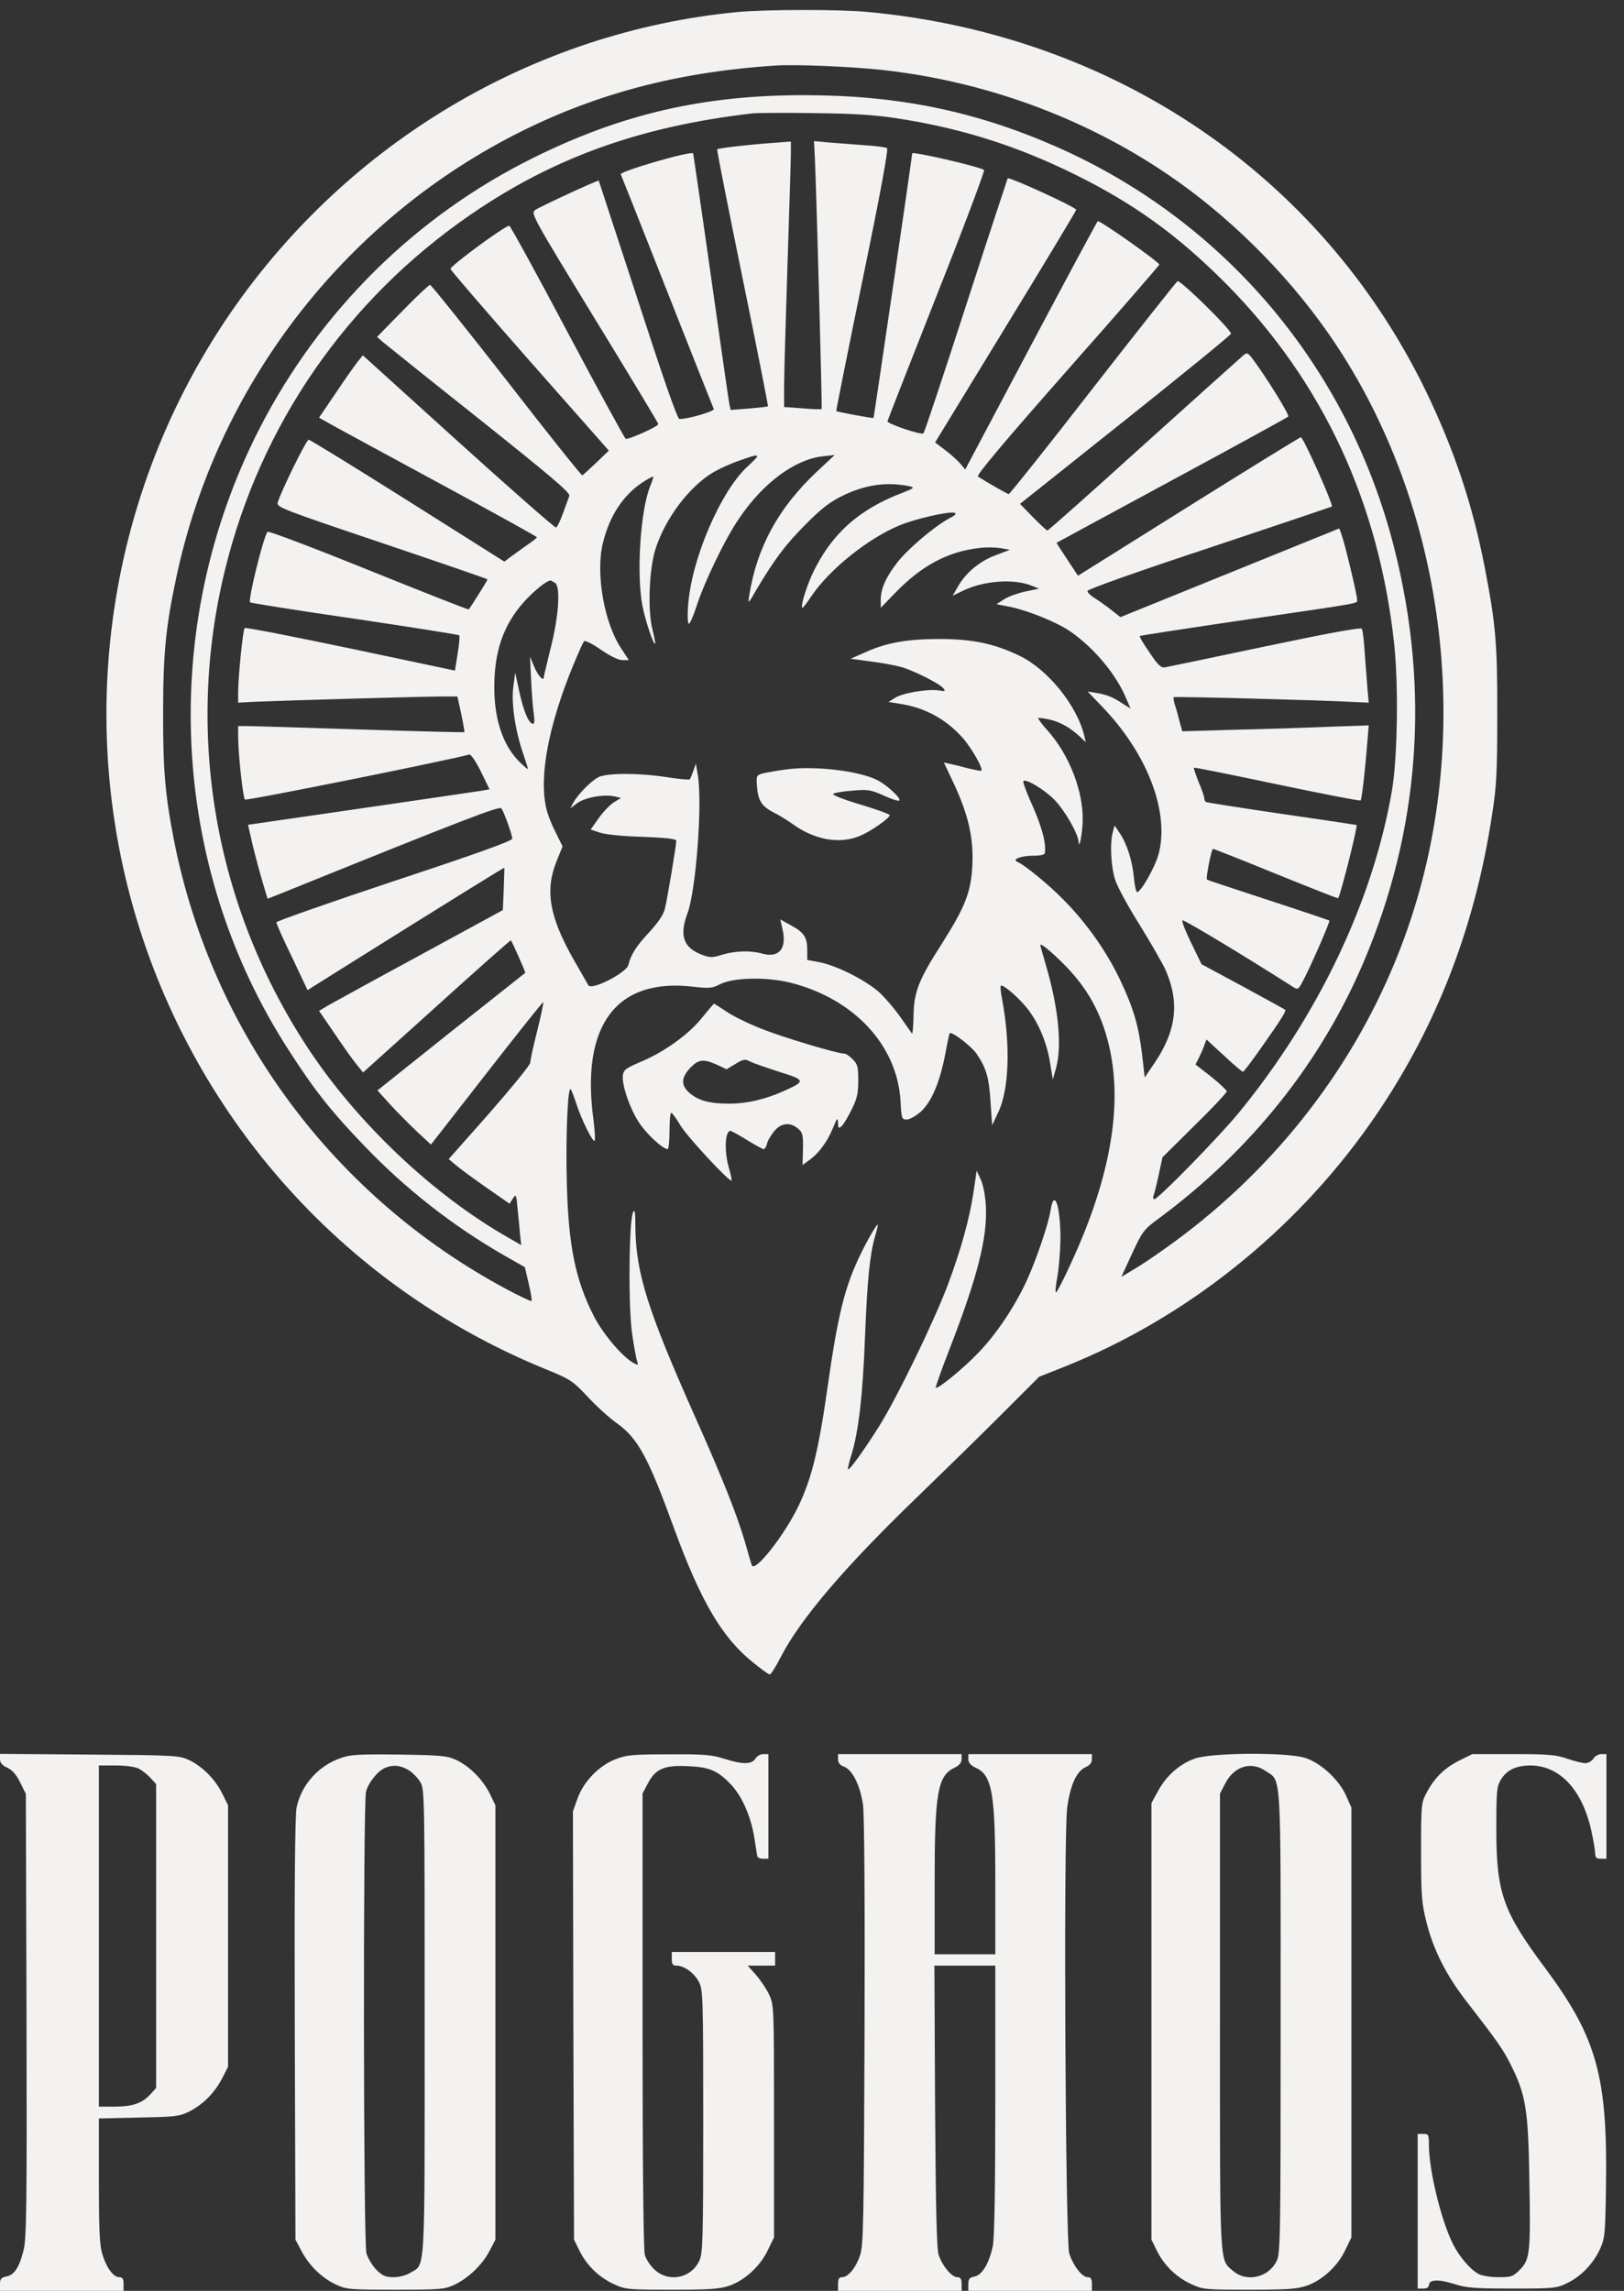 <?xml version="1.0" encoding="UTF-8"?> <svg xmlns="http://www.w3.org/2000/svg" width="56" height="79" viewBox="0 0 56 79" fill="none"><rect x="0" y="0" width="56" height="79" fill="#333333" stroke="none"/><path d="M25.388 0.419C18.408 1.101 12.016 4.897 7.972 10.756C3.393 17.399 2.402 25.941 5.322 33.47C7.755 39.729 12.597 44.67 18.787 47.204C19.671 47.564 19.74 47.611 20.259 48.16C20.554 48.482 21.019 48.906 21.29 49.094C22.003 49.611 22.359 50.27 23.242 52.702C24.156 55.196 24.877 56.443 25.938 57.306C26.233 57.549 26.504 57.745 26.543 57.745C26.581 57.745 26.752 57.478 26.914 57.157C27.604 55.823 29.115 54.051 31.602 51.651C32.477 50.804 33.794 49.517 34.514 48.796L35.832 47.478L36.761 47.109C40.898 45.447 44.609 42.49 47.236 38.764C49.444 35.627 50.846 32.09 51.45 28.098C51.605 27.125 51.629 26.639 51.629 24.686C51.636 22.223 51.582 21.556 51.202 19.588C50.776 17.384 50.141 15.501 49.157 13.462C45.539 6.035 38.396 1.195 29.905 0.411C28.875 0.317 26.38 0.325 25.388 0.419ZM30.408 2.411C33.926 2.795 37.358 4.042 40.248 6.003C42.316 7.399 44.307 9.36 45.764 11.438C49.73 17.078 50.861 24.913 48.677 31.611C47.36 35.666 44.865 39.282 41.503 42.043C40.767 42.654 39.612 43.478 39.031 43.815L38.667 44.035L39.039 43.227C39.395 42.458 39.442 42.396 39.969 42.011C43.13 39.666 45.531 36.662 47.003 33.219C48.956 28.654 49.32 23.799 48.08 18.913C46.508 12.678 42.231 7.611 36.413 5.054C33.624 3.831 30.982 3.289 27.774 3.282C24.28 3.274 21.453 3.925 18.4 5.438C14.34 7.446 11.04 10.709 8.956 14.764C5.446 21.603 5.842 29.894 9.986 36.262C10.846 37.603 11.435 38.341 12.551 39.502C13.984 41 15.595 42.262 17.393 43.298L18.098 43.698L18.23 44.262C18.307 44.576 18.346 44.843 18.33 44.866C18.307 44.882 17.92 44.702 17.47 44.459C11.505 41.266 7.314 35.611 6.004 29C5.694 27.423 5.617 26.529 5.625 24.529C5.625 22.537 5.718 21.596 6.082 19.901C7.476 13.344 11.784 7.713 17.734 4.654C20.469 3.25 23.343 2.482 26.728 2.262C27.418 2.215 29.324 2.293 30.408 2.411ZM30.982 4.089C33.166 4.427 35.088 5.038 37.071 6.019C39.132 7.038 40.635 8.129 42.308 9.815C45.624 13.18 47.561 17.352 48.08 22.254C48.227 23.682 48.189 26.105 48.003 27.235C47.352 31.047 45.477 34.999 42.719 38.372C42.014 39.227 39.938 41.352 39.806 41.352C39.76 41.352 39.752 41.29 39.783 41.211C39.814 41.141 39.891 40.811 39.961 40.49L40.085 39.909L41.193 38.811C41.805 38.215 42.301 37.682 42.301 37.635C42.293 37.588 42.053 37.36 41.758 37.125L41.224 36.709L41.34 36.482C41.402 36.356 41.487 36.168 41.526 36.05L41.603 35.847L42.208 36.404C42.533 36.709 42.828 36.96 42.858 36.96C42.889 36.96 43.176 36.584 43.502 36.113C44.191 35.141 44.361 34.858 44.315 34.819C44.292 34.803 43.641 34.443 42.858 34.019L41.433 33.251L41.077 32.521C40.883 32.121 40.743 31.768 40.774 31.737C40.813 31.698 42.905 32.96 44.602 34.043C44.764 34.145 44.78 34.129 45.012 33.666C45.299 33.094 45.872 31.768 45.841 31.745C45.833 31.737 44.888 31.415 43.734 31.039C42.587 30.662 41.634 30.349 41.619 30.333C41.572 30.294 41.774 29.274 41.828 29.274C41.859 29.274 42.835 29.658 44.005 30.137C45.167 30.607 46.136 30.992 46.143 30.976C46.221 30.882 46.825 28.49 46.779 28.45C46.763 28.443 45.609 28.27 44.199 28.066C42.797 27.862 41.619 27.674 41.588 27.658C41.549 27.635 41.526 27.572 41.526 27.525C41.526 27.47 41.441 27.219 41.332 26.968C41.231 26.709 41.154 26.49 41.169 26.474C41.185 26.458 42.471 26.717 44.036 27.047C45.601 27.376 46.895 27.627 46.918 27.603C46.957 27.564 47.073 26.576 47.143 25.674L47.197 25.015L45.849 25.062C45.113 25.093 43.664 25.141 42.634 25.164L40.767 25.219L40.674 24.874C40.627 24.686 40.557 24.427 40.511 24.301C40.472 24.176 40.457 24.058 40.472 24.043C40.503 24.011 45.578 24.145 46.67 24.207L47.197 24.231L47.151 23.713C47.127 23.431 47.089 22.874 47.057 22.482C47.034 22.082 46.988 21.729 46.957 21.682C46.926 21.627 45.74 21.846 43.618 22.294C41.805 22.678 40.248 22.999 40.162 23.015C40.031 23.031 39.914 22.921 39.636 22.497C39.434 22.207 39.279 21.948 39.302 21.933C39.318 21.917 40.898 21.674 42.812 21.392C47.151 20.756 46.794 20.827 46.794 20.662C46.794 20.497 46.368 18.725 46.26 18.435L46.182 18.223L42.409 19.752L38.636 21.282L38.357 21.062C38.202 20.937 37.947 20.756 37.792 20.654C37.629 20.56 37.497 20.435 37.497 20.38C37.497 20.325 39.186 19.721 41.704 18.89C44.013 18.121 45.911 17.478 45.926 17.47C45.988 17.415 44.943 15.078 44.857 15.078C44.826 15.078 43.083 16.152 40.991 17.462L37.172 19.854L36.8 19.29C36.591 18.976 36.428 18.725 36.436 18.717C36.444 18.709 38.233 17.744 40.403 16.568C42.58 15.392 44.385 14.403 44.423 14.364C44.478 14.317 43.618 12.929 43.161 12.333C43.029 12.168 42.998 12.152 42.874 12.254C42.797 12.317 41.255 13.705 39.45 15.329C37.652 16.96 36.149 18.294 36.118 18.294C36.087 18.294 35.863 18.082 35.615 17.831L35.173 17.376L38.807 14.482C40.805 12.889 42.448 11.548 42.448 11.509C42.456 11.368 40.697 9.642 40.604 9.697C40.557 9.729 39.24 11.391 37.683 13.391C36.126 15.399 34.817 17.038 34.786 17.038C34.739 17.038 34.135 16.693 33.724 16.435C33.655 16.388 34.639 15.227 36.8 12.772C38.551 10.795 39.976 9.148 39.976 9.125C39.976 9.038 37.978 7.627 37.854 7.627C37.838 7.627 36.8 9.556 35.553 11.909L33.283 16.192L33.12 15.995C33.035 15.893 32.802 15.682 32.609 15.533L32.245 15.258L34.677 11.274C36.017 9.086 37.11 7.266 37.11 7.235C37.11 7.148 34.801 6.089 34.747 6.152C34.739 6.168 34.088 8.136 33.314 10.529C32.539 12.921 31.88 14.913 31.842 14.944C31.78 15.015 30.602 14.615 30.602 14.529C30.602 14.505 31.369 12.552 32.299 10.191C33.236 7.831 33.965 5.885 33.934 5.862C33.717 5.729 31.454 5.211 31.454 5.289C31.447 5.454 30.137 14.395 30.122 14.411C30.099 14.435 28.882 14.207 28.836 14.176C28.828 14.168 29.231 12.136 29.742 9.658C30.346 6.733 30.641 5.14 30.587 5.109C30.54 5.078 30.192 5.031 29.796 5.007C29.409 4.976 28.859 4.936 28.58 4.913L28.069 4.866L28.1 5.478C28.162 6.929 28.355 14.082 28.332 14.105C28.317 14.121 28.022 14.113 27.674 14.082L27.038 14.035V13.321C27.038 12.929 27.093 11.054 27.154 9.156C27.216 7.258 27.271 5.517 27.271 5.289V4.882L26.636 4.929C25.776 4.991 24.776 5.109 24.73 5.148C24.714 5.172 25.109 7.164 25.605 9.587C26.101 12.011 26.496 14.003 26.48 14.011C26.473 14.027 26.171 14.058 25.822 14.089L25.195 14.137L25.148 13.925C25.125 13.799 24.838 11.815 24.513 9.509C24.187 7.203 23.908 5.305 23.901 5.289C23.823 5.195 21.367 5.909 21.406 6.011C21.429 6.058 22.15 7.878 23.01 10.058C23.87 12.239 24.59 14.058 24.613 14.105C24.644 14.184 23.73 14.45 23.428 14.45C23.358 14.45 22.87 13.046 21.995 10.348C21.259 8.097 20.654 6.246 20.647 6.231C20.623 6.199 18.64 7.117 18.454 7.242C18.299 7.36 18.346 7.446 20.492 10.96C21.708 12.944 22.7 14.591 22.7 14.623C22.7 14.709 21.677 15.164 21.576 15.133C21.538 15.109 20.631 13.454 19.562 11.438C18.501 9.431 17.594 7.784 17.563 7.784C17.408 7.784 15.534 9.164 15.534 9.274C15.534 9.313 16.765 10.74 18.261 12.442L20.995 15.54L20.561 15.956C20.321 16.184 20.104 16.38 20.081 16.395C20.05 16.403 18.873 14.929 17.47 13.117C16.06 11.313 14.875 9.831 14.829 9.823C14.79 9.823 14.356 10.231 13.876 10.725L13 11.619L13.217 11.807C13.341 11.909 14.844 13.117 16.564 14.482C19.028 16.45 19.678 16.999 19.632 17.101C19.601 17.18 19.508 17.446 19.415 17.697C19.322 17.956 19.213 18.176 19.175 18.192C19.128 18.199 17.617 16.874 15.805 15.235L12.512 12.254L12.334 12.474C12.241 12.591 11.9 13.07 11.582 13.548L11.001 14.403L11.575 14.725C11.884 14.897 13.581 15.815 15.332 16.764C17.083 17.713 18.516 18.505 18.516 18.529C18.516 18.552 18.346 18.678 18.144 18.819C17.943 18.96 17.695 19.14 17.587 19.219L17.393 19.368L14.062 17.266C12.233 16.113 10.691 15.164 10.645 15.164C10.567 15.156 9.707 16.905 9.576 17.329C9.529 17.486 9.7 17.556 13.171 18.725C15.169 19.399 16.812 19.964 16.812 19.98C16.812 20.011 16.215 20.968 16.161 21.015C16.145 21.031 14.596 20.419 12.706 19.658C10.808 18.89 9.258 18.301 9.227 18.34C9.088 18.489 8.545 20.694 8.623 20.772C8.646 20.796 10.273 21.054 12.225 21.337C14.185 21.627 15.812 21.886 15.836 21.909C15.859 21.925 15.836 22.215 15.781 22.537L15.688 23.125L12.086 22.364C10.103 21.948 8.46 21.627 8.437 21.658C8.375 21.713 8.212 23.368 8.212 23.87V24.231L8.817 24.199C9.94 24.152 14.604 24.019 15.193 24.019H15.774L15.905 24.623C15.975 24.952 16.022 25.235 16.014 25.25C15.998 25.258 14.387 25.219 12.427 25.156C10.475 25.093 8.724 25.039 8.545 25.039H8.212V25.407C8.212 25.964 8.375 27.501 8.445 27.572C8.491 27.627 15.75 26.16 16.177 26.019C16.231 25.995 16.393 26.231 16.579 26.599L16.881 27.219L16.672 27.258C16.556 27.274 14.681 27.556 12.504 27.87L8.553 28.443L8.716 29.156C8.809 29.541 8.964 30.113 9.057 30.427L9.227 30.992L9.591 30.851C16.029 28.247 17.23 27.784 17.292 27.878C17.393 28.035 17.664 28.796 17.664 28.921C17.664 29 16.417 29.447 13.597 30.38C11.358 31.125 9.529 31.768 9.529 31.807C9.529 31.854 9.769 32.396 10.072 33.015L10.606 34.145L11.327 33.69C15.696 30.952 17.385 29.909 17.393 29.925C17.393 29.933 17.385 30.262 17.37 30.662L17.339 31.384L14.503 32.929C12.938 33.776 11.513 34.56 11.334 34.662L11.001 34.858L11.544 35.651C11.838 36.09 12.179 36.568 12.303 36.717L12.52 36.984L15.061 34.694C16.455 33.431 17.61 32.411 17.617 32.427C17.672 32.498 18.129 33.533 18.113 33.548C18.098 33.556 16.951 34.474 15.549 35.58L13.016 37.603L13.457 38.09C13.705 38.364 14.123 38.78 14.387 39.031L14.86 39.47L16.781 37.007C17.842 35.643 18.718 34.545 18.733 34.56C18.749 34.576 18.656 35.023 18.524 35.549C18.392 36.074 18.284 36.568 18.284 36.647C18.284 36.725 17.648 37.502 16.881 38.38L15.472 39.972L15.735 40.192C15.882 40.317 16.355 40.662 16.781 40.96L17.571 41.509L17.687 41.329C17.796 41.164 17.803 41.188 17.85 41.706C17.881 42.004 17.92 42.411 17.935 42.592L17.974 42.937L17.525 42.678C14.929 41.203 12.295 38.702 10.598 36.113C7.399 31.235 6.376 25.313 7.755 19.666C8.979 14.646 11.962 10.333 16.231 7.399C19.09 5.431 22.088 4.356 25.954 3.909C26.101 3.893 27.062 3.885 28.084 3.901C29.471 3.917 30.207 3.964 30.982 4.089ZM26.109 15.744C26.109 15.768 25.961 15.917 25.783 16.082C24.854 16.929 23.846 19.274 23.73 20.858C23.699 21.242 23.715 21.509 23.753 21.509C23.792 21.509 23.908 21.242 24.017 20.913C24.273 20.097 25.009 18.568 25.497 17.862C26.318 16.654 27.395 15.854 28.355 15.737L28.782 15.69L28.146 16.286C26.837 17.525 26.101 18.874 25.837 20.529C25.791 20.843 25.791 20.843 26.085 20.333C26.69 19.313 27.077 18.788 27.774 18.09C28.324 17.533 28.611 17.313 29.06 17.093C29.851 16.709 30.594 16.607 31.377 16.772C31.547 16.811 31.509 16.843 31.106 16.999C29.595 17.572 28.634 18.45 27.999 19.823C27.774 20.325 27.588 20.96 27.674 20.96C27.697 20.96 27.844 20.764 27.999 20.529C28.619 19.627 29.913 18.584 30.989 18.129C31.524 17.901 32.671 17.635 32.903 17.682C33.004 17.705 32.957 17.76 32.717 17.886C32.221 18.152 31.276 18.952 30.927 19.415C30.54 19.917 30.37 20.309 30.37 20.686V20.96L30.896 20.419C31.795 19.494 32.702 19.015 33.779 18.897C34.011 18.866 34.344 18.874 34.514 18.905L34.824 18.96L34.329 19.148C33.779 19.352 33.291 19.76 33.027 20.239L32.849 20.544L33.221 20.364C33.941 20.019 34.987 19.948 35.599 20.207L35.832 20.301L35.367 20.395C35.111 20.45 34.778 20.568 34.631 20.662L34.36 20.835L34.84 20.929C35.498 21.07 36.451 21.462 36.908 21.776C37.745 22.356 38.512 23.282 38.853 24.129L38.985 24.435L38.76 24.294C38.411 24.058 38.179 23.956 37.83 23.901L37.505 23.846L37.993 24.356C39.566 25.98 40.348 28.027 39.945 29.478C39.814 29.933 39.341 30.764 39.209 30.764C39.178 30.764 39.124 30.545 39.101 30.27C39.047 29.682 38.861 29.101 38.613 28.733L38.435 28.466L38.373 28.694C38.264 29.078 38.311 29.917 38.458 30.349C38.528 30.576 38.915 31.29 39.318 31.925C39.713 32.568 40.108 33.258 40.193 33.454C40.681 34.568 40.565 35.541 39.814 36.654L39.473 37.156L39.388 36.411C39.264 35.368 39.093 34.78 38.621 33.784C38.148 32.796 37.474 31.839 36.676 31.031C36.18 30.521 35.32 29.815 35.08 29.721C34.879 29.635 35.212 29.509 35.622 29.509C35.886 29.509 36.025 29.478 36.033 29.407C36.072 29.015 35.909 28.45 35.506 27.564C35.367 27.243 35.266 26.96 35.289 26.937C35.374 26.843 36.002 27.219 36.358 27.58C36.707 27.933 37.18 28.748 37.195 29.039C37.211 29.329 37.327 28.717 37.335 28.286C37.35 27.266 36.87 26.035 36.134 25.203C35.932 24.984 35.785 24.78 35.801 24.764C35.824 24.748 35.994 24.772 36.18 24.811C36.56 24.898 36.893 25.086 37.226 25.392L37.443 25.596L37.389 25.376C37.141 24.333 36.134 23.086 35.158 22.615C34.274 22.192 33.562 22.043 32.423 22.035C31.284 22.035 30.563 22.16 29.812 22.505L29.332 22.717L30.029 22.811C30.408 22.858 30.873 22.945 31.067 22.999C31.493 23.117 32.4 23.572 32.531 23.737C32.616 23.839 32.593 23.846 32.361 23.807C31.997 23.752 31.09 23.901 30.85 24.074L30.641 24.207L31.028 24.27C31.88 24.395 32.616 24.796 33.19 25.439C33.492 25.776 33.91 26.505 33.84 26.576C33.825 26.592 33.624 26.552 33.391 26.497C33.159 26.435 32.872 26.364 32.756 26.341L32.547 26.294L32.895 27.031C33.391 28.098 33.569 28.882 33.531 29.815C33.484 30.764 33.298 31.25 32.462 32.568C31.671 33.8 31.509 34.223 31.501 35.054C31.493 35.407 31.47 35.674 31.447 35.643C31.423 35.611 31.245 35.352 31.044 35.07C30.842 34.78 30.517 34.403 30.323 34.223C29.858 33.807 28.867 33.305 28.286 33.188L27.836 33.102V32.772C27.836 32.333 27.736 32.16 27.286 31.917L26.907 31.705L26.984 32.05C27.139 32.725 26.86 33.047 26.271 32.882C25.876 32.772 25.357 32.788 24.908 32.921C24.559 33.031 24.489 33.031 24.195 32.921C23.56 32.678 23.42 32.254 23.707 31.494C24.001 30.701 24.226 27.705 24.063 26.725L23.994 26.333L23.908 26.584C23.862 26.717 23.808 26.85 23.784 26.874C23.761 26.898 23.413 26.866 23.01 26.803C22.072 26.654 20.988 26.654 20.662 26.788C20.414 26.898 19.919 27.392 19.756 27.705L19.663 27.878L19.903 27.698C20.166 27.501 20.802 27.384 21.181 27.462L21.414 27.517L21.158 27.674C21.019 27.768 20.786 28.011 20.639 28.223L20.368 28.607L20.701 28.717C20.895 28.78 21.522 28.843 22.181 28.858C22.963 28.89 23.32 28.929 23.32 28.992C23.32 29.164 23.002 31.047 22.924 31.352C22.87 31.556 22.684 31.823 22.398 32.137C21.948 32.615 21.755 32.913 21.669 33.274C21.6 33.548 20.407 34.16 20.29 33.98C20.252 33.917 20.027 33.517 19.787 33.102C18.942 31.619 18.787 30.701 19.19 29.705L19.399 29.188L19.159 28.701C19.02 28.435 18.873 28.058 18.834 27.862C18.586 26.764 18.911 25.023 19.764 22.945C19.942 22.521 20.104 22.145 20.143 22.113C20.174 22.074 20.438 22.207 20.716 22.403C21.042 22.623 21.321 22.764 21.46 22.764H21.685L21.422 22.364C20.825 21.47 20.53 19.744 20.794 18.709C21.019 17.791 21.483 17.093 22.127 16.654C22.328 16.521 22.506 16.427 22.522 16.435C22.537 16.45 22.491 16.599 22.421 16.764C22.088 17.58 21.941 19.744 22.15 20.874C22.243 21.376 22.537 22.254 22.591 22.199C22.607 22.184 22.56 21.956 22.498 21.705C22.328 21.046 22.382 19.611 22.607 18.921C22.948 17.862 23.769 16.78 24.598 16.286C24.815 16.16 25.21 15.98 25.489 15.886C26.016 15.697 26.109 15.682 26.109 15.744ZM19.136 20.097C19.337 20.223 19.268 21.25 18.989 22.348C18.857 22.882 18.749 23.337 18.749 23.36C18.749 23.517 18.547 23.29 18.423 22.999L18.276 22.646L18.315 23.47C18.338 23.925 18.377 24.443 18.408 24.623C18.439 24.85 18.431 24.96 18.377 24.96C18.237 24.96 18.051 24.521 17.904 23.839L17.765 23.195L17.703 23.666C17.625 24.231 17.757 25.133 18.013 25.909C18.121 26.223 18.206 26.497 18.206 26.521C18.206 26.544 18.082 26.435 17.927 26.286C17.354 25.729 17.044 24.827 17.044 23.705C17.044 22.45 17.362 21.541 18.075 20.748C18.423 20.364 18.857 20.019 18.981 20.019C19.004 20.019 19.074 20.058 19.136 20.097ZM36.653 33.219C37.288 33.854 37.691 34.466 37.985 35.219C38.838 37.447 38.473 40.262 36.893 43.643C36.661 44.153 36.444 44.568 36.413 44.568C36.382 44.568 36.405 44.333 36.459 44.035C36.513 43.745 36.56 43.157 36.568 42.725C36.568 41.58 36.351 40.953 36.227 41.737C36.149 42.223 35.739 43.431 35.406 44.16C34.987 45.07 34.344 46.027 33.717 46.67C33.205 47.204 32.33 47.917 32.268 47.855C32.252 47.839 32.462 47.243 32.74 46.529C33.717 44.011 34.05 42.678 33.995 41.596C33.98 41.251 33.903 40.866 33.825 40.686L33.678 40.372L33.577 41.062C33.43 42.043 33.151 43.047 32.686 44.302C32.206 45.572 30.959 48.145 30.331 49.157C29.843 49.941 29.285 50.717 29.246 50.67C29.223 50.655 29.277 50.427 29.363 50.16C29.603 49.368 29.75 48.145 29.827 46.121C29.905 44.113 29.998 43.243 30.176 42.631C30.238 42.427 30.277 42.255 30.269 42.239C30.223 42.192 29.719 43.102 29.471 43.698C29.084 44.608 28.851 45.611 28.549 47.753C28.231 49.996 27.999 50.945 27.55 51.902C27.069 52.921 26.016 54.263 25.923 53.972C25.899 53.91 25.791 53.541 25.683 53.157C25.411 52.231 24.9 50.945 23.986 48.898C22.336 45.196 21.933 43.917 21.91 42.349C21.91 41.776 21.886 41.666 21.824 41.823C21.685 42.168 21.662 45.133 21.801 46.019C21.863 46.451 21.941 46.866 21.972 46.953C22.018 47.086 22.01 47.086 21.84 47C21.46 46.788 20.794 46.004 20.476 45.384C19.849 44.153 19.601 42.976 19.547 40.835C19.5 39.258 19.578 37.447 19.678 37.564C19.709 37.596 19.794 37.823 19.872 38.058C20.058 38.631 20.469 39.455 20.507 39.329C20.53 39.274 20.507 38.945 20.461 38.592C20.027 35.345 21.259 33.713 23.908 34.027C24.459 34.09 24.551 34.082 24.83 33.941C25.295 33.705 26.442 33.682 27.279 33.894C29.456 34.45 30.935 36.05 31.052 37.956C31.082 38.576 31.098 38.607 31.268 38.607C31.369 38.607 31.586 38.482 31.756 38.333C32.121 37.996 32.4 37.345 32.593 36.364C32.663 35.98 32.733 35.651 32.748 35.635C32.802 35.549 33.5 36.074 33.686 36.356C34.011 36.843 34.104 37.149 34.158 38.019L34.212 38.803L34.422 38.356C34.801 37.572 34.848 36.027 34.553 34.443C34.507 34.215 34.491 34.019 34.507 33.996C34.569 33.933 34.995 34.286 35.328 34.662C35.762 35.156 36.08 35.878 36.203 36.615L36.304 37.227L36.413 36.843C36.63 36.058 36.498 34.741 36.056 33.251C35.956 32.905 35.87 32.607 35.87 32.592C35.87 32.505 36.211 32.78 36.653 33.219Z" fill="#F3F2F0"></path><path d="M27.085 26.537C26.79 26.576 26.442 26.639 26.31 26.67C26.085 26.733 26.078 26.749 26.101 27.086C26.132 27.588 26.256 27.8 26.651 28.004C26.845 28.098 27.147 28.286 27.325 28.412C28.1 28.976 28.975 29.125 29.688 28.811C30.06 28.647 30.68 28.208 30.68 28.113C30.68 28.074 30.222 27.91 29.672 27.745C29.114 27.58 28.688 27.415 28.727 27.376C28.758 27.345 29.052 27.29 29.386 27.266C29.928 27.219 30.021 27.235 30.447 27.423C30.703 27.541 30.951 27.627 30.997 27.611C31.121 27.572 30.617 27.094 30.261 26.906C29.634 26.584 28.076 26.396 27.085 26.537Z" fill="#F3F2F0"></path><path d="M24.203 35.102C23.746 35.675 22.893 36.286 22.08 36.623C21.569 36.843 21.499 36.898 21.476 37.094C21.445 37.431 21.716 38.224 22.034 38.71C22.289 39.102 22.855 39.627 23.025 39.627C23.056 39.627 23.087 39.345 23.087 39C23.087 38.655 23.11 38.373 23.149 38.373C23.18 38.38 23.327 38.577 23.474 38.827C23.722 39.227 25.156 40.773 25.225 40.71C25.241 40.694 25.202 40.506 25.14 40.294C24.97 39.729 24.993 39 25.187 39C25.225 39 25.481 39.141 25.76 39.314C26.039 39.486 26.294 39.627 26.333 39.627C26.372 39.627 26.426 39.541 26.45 39.439C26.473 39.329 26.589 39.141 26.697 39.008C26.93 38.725 27.24 38.686 27.511 38.914C27.674 39.047 27.697 39.126 27.689 39.62L27.674 40.176L27.898 40.012C28.231 39.776 28.526 39.377 28.72 38.906C28.867 38.545 28.89 38.522 28.898 38.718C28.898 38.906 28.913 38.922 29.014 38.843C29.076 38.796 29.231 38.537 29.363 38.271C29.556 37.886 29.595 37.706 29.595 37.259C29.595 36.788 29.572 36.694 29.401 36.529C29.3 36.42 29.169 36.333 29.107 36.333C28.867 36.333 26.984 35.769 26.24 35.471C25.806 35.298 25.272 35.039 25.047 34.882C24.823 34.733 24.629 34.608 24.621 34.616C24.606 34.616 24.42 34.835 24.203 35.102ZM26.868 36.961C27.774 37.243 27.79 37.282 27.054 37.612C26.403 37.91 25.76 38.059 25.14 38.059C24.474 38.059 24.094 37.957 23.784 37.698C23.474 37.431 23.482 37.165 23.8 36.827C24.087 36.529 24.257 36.506 24.722 36.718L25.055 36.874L25.365 36.686C25.636 36.522 25.69 36.514 25.868 36.608C25.977 36.663 26.426 36.82 26.868 36.961Z" fill="#F3F2F0"></path><path d="M0 60.663C0 60.788 0.077 60.882 0.256 60.961C0.426 61.039 0.566 61.204 0.697 61.47L0.891 61.863L0.914 69.502C0.93 76.09 0.914 77.204 0.813 77.596C0.666 78.192 0.496 78.451 0.217 78.506C0.039 78.537 0 78.592 0 78.772V79H2.131H4.261V78.765C4.261 78.584 4.222 78.529 4.114 78.529C3.905 78.529 3.664 78.192 3.525 77.722C3.432 77.408 3.409 76.859 3.409 75.188V73.055L4.788 73.023C6.027 73 6.19 72.984 6.516 72.82C6.988 72.584 7.391 72.184 7.654 71.682L7.864 71.274V66.765V62.255L7.67 61.863C7.43 61.368 6.98 60.913 6.516 60.694C6.175 60.537 6.043 60.529 3.083 60.506L0 60.482V60.663ZM4.788 60.992C4.904 61.055 5.082 61.196 5.191 61.313L5.384 61.525V66.765V72.004L5.191 72.216C4.912 72.529 4.571 72.647 3.951 72.647H3.409V66.765V60.882H3.99C4.346 60.882 4.664 60.929 4.788 60.992Z" fill="#F3F2F0"></path><path d="M11.737 60.631C10.97 60.898 10.389 61.557 10.227 62.333C10.172 62.6 10.149 65.07 10.165 69.98L10.188 77.235L10.397 77.627C10.661 78.129 11.094 78.553 11.582 78.78C11.947 78.953 12.063 78.961 13.635 78.961C15.177 78.961 15.332 78.945 15.658 78.796C16.153 78.561 16.626 78.106 16.874 77.635L17.083 77.235V69.745V62.255L16.897 61.87C16.657 61.376 16.2 60.913 15.735 60.694C15.41 60.545 15.231 60.529 13.752 60.506C12.357 60.49 12.07 60.506 11.737 60.631ZM14.085 61.039C14.224 61.125 14.402 61.306 14.488 61.447C14.643 61.698 14.643 61.862 14.643 69.729C14.643 78.584 14.674 78.059 14.155 78.373C14.007 78.467 13.767 78.529 13.573 78.529C13.295 78.529 13.186 78.482 12.977 78.27C12.838 78.129 12.682 77.871 12.636 77.706C12.528 77.322 12.52 62.255 12.62 61.792C12.698 61.478 13.023 61.07 13.287 60.961C13.55 60.851 13.814 60.874 14.085 61.039Z" fill="#F3F2F0"></path><path d="M21.235 60.663C20.662 60.882 20.135 61.423 19.918 62.011L19.756 62.466L19.771 69.847L19.794 77.235L19.973 77.596C20.213 78.098 20.631 78.514 21.142 78.757C21.569 78.953 21.615 78.961 23.165 78.961C24.497 78.961 24.815 78.937 25.156 78.82C25.69 78.631 26.209 78.153 26.473 77.604L26.69 77.157V73.157C26.69 69.235 26.69 69.149 26.527 68.796C26.434 68.592 26.225 68.286 26.07 68.106L25.783 67.784H26.256H26.728V67.549V67.314H24.947H23.165V67.549C23.165 67.737 23.196 67.784 23.327 67.784C23.591 67.784 23.947 68.043 24.102 68.349C24.241 68.623 24.249 68.867 24.249 73.165C24.249 77.219 24.234 77.714 24.117 77.957C23.839 78.561 23.079 78.718 22.591 78.286C22.436 78.153 22.281 77.918 22.235 77.761C22.188 77.572 22.157 74.718 22.157 69.659V61.847L22.336 61.51C22.599 61 22.901 60.866 23.707 60.906C24.451 60.937 24.722 61.047 25.171 61.502C25.558 61.894 25.868 62.568 26 63.306C26.054 63.635 26.101 63.949 26.109 63.996C26.109 64.051 26.194 64.098 26.302 64.098H26.496V62.294V60.49H26.318C26.225 60.49 26.101 60.56 26.047 60.647C25.923 60.851 25.597 60.851 24.962 60.647C24.544 60.513 24.257 60.49 23.064 60.498C21.824 60.498 21.6 60.521 21.235 60.663Z" fill="#F3F2F0"></path><path d="M28.898 60.67C28.898 60.796 28.967 60.874 29.114 60.929C29.393 61.039 29.657 61.557 29.758 62.231C29.804 62.537 29.827 65.525 29.812 70.059C29.788 76.678 29.773 77.431 29.657 77.776C29.51 78.208 29.246 78.529 29.037 78.529C28.936 78.529 28.898 78.592 28.898 78.765V79H31.028H33.159V78.765C33.159 78.584 33.12 78.529 33.011 78.529C32.818 78.529 32.492 78.137 32.368 77.761C32.299 77.549 32.268 76.224 32.244 72.624L32.221 67.784H33.275H34.321V72.412C34.321 75.494 34.29 77.172 34.236 77.447C34.112 78.043 33.871 78.451 33.608 78.506C33.43 78.537 33.391 78.592 33.391 78.772V79H35.522H37.652V78.765C37.652 78.584 37.613 78.529 37.505 78.529C37.311 78.529 37.001 78.122 36.87 77.706C36.738 77.29 36.668 63.306 36.8 62.341C36.901 61.572 37.117 61.086 37.427 60.945C37.582 60.874 37.652 60.788 37.652 60.67V60.49H35.522H33.391V60.663C33.391 60.788 33.476 60.882 33.647 60.961C34.22 61.227 34.321 61.839 34.321 64.929V67.392H33.275H32.229V64.929C32.229 61.839 32.33 61.235 32.911 60.961C33.073 60.882 33.159 60.788 33.159 60.663V60.49H31.028H28.898V60.67Z" fill="#F3F2F0"></path><path d="M41.17 60.655C40.651 60.851 40.217 61.243 39.938 61.753L39.705 62.176V69.706V77.235L39.883 77.596C40.124 78.098 40.542 78.514 41.053 78.757C41.48 78.953 41.526 78.961 43.075 78.961C44.408 78.961 44.726 78.937 45.066 78.82C45.601 78.631 46.12 78.153 46.384 77.604L46.6 77.157V69.745V62.333L46.414 61.917C46.174 61.376 45.547 60.796 45.012 60.623C44.385 60.419 41.72 60.435 41.17 60.655ZM43.626 61.062C44.199 61.447 44.16 60.866 44.16 69.729C44.16 77 44.152 77.706 44.028 77.957C43.757 78.537 42.998 78.718 42.525 78.317C42.045 77.902 42.068 78.333 42.068 69.721V61.855L42.246 61.51C42.541 60.921 43.13 60.725 43.626 61.062Z" fill="#F3F2F0"></path><path d="M50.296 60.725C49.792 60.984 49.451 61.321 49.18 61.847C49.01 62.16 49.002 62.262 49.002 63.862C49.002 65.353 49.025 65.635 49.18 66.255C49.42 67.227 49.862 68.106 50.567 69.015C51.667 70.435 51.822 70.662 52.101 71.212C52.612 72.239 52.698 72.741 52.736 75.133C52.783 77.674 52.76 77.918 52.411 78.27C52.178 78.506 52.117 78.529 51.683 78.529C51.411 78.529 51.109 78.482 50.985 78.419C50.699 78.263 50.319 77.823 50.094 77.368C49.692 76.561 49.273 74.835 49.273 73.972C49.273 73.612 49.258 73.588 49.08 73.588H48.886V76.255V78.921H49.08C49.196 78.921 49.273 78.874 49.273 78.804C49.273 78.608 49.599 78.592 50.125 78.757C50.559 78.898 50.838 78.921 52.14 78.921C53.565 78.921 53.674 78.913 54.038 78.733C54.518 78.506 54.944 78.059 55.177 77.549C55.339 77.188 55.355 77.031 55.378 75.439C55.44 71.619 55.068 70.278 53.294 67.886C51.814 65.902 51.597 65.274 51.597 63.047C51.597 61.776 51.613 61.603 51.752 61.376C51.954 61.039 52.279 60.882 52.775 60.882C53.805 60.89 54.588 61.745 54.89 63.211C54.952 63.502 55.006 63.823 55.006 63.917C55.006 64.058 55.053 64.098 55.2 64.098H55.394V62.294V60.49H55.215C55.123 60.49 54.998 60.56 54.944 60.647C54.89 60.733 54.766 60.803 54.665 60.803C54.572 60.803 54.286 60.733 54.038 60.647C53.651 60.513 53.387 60.49 52.178 60.49H50.769L50.296 60.725Z" fill="#F3F2F0"></path></svg> 